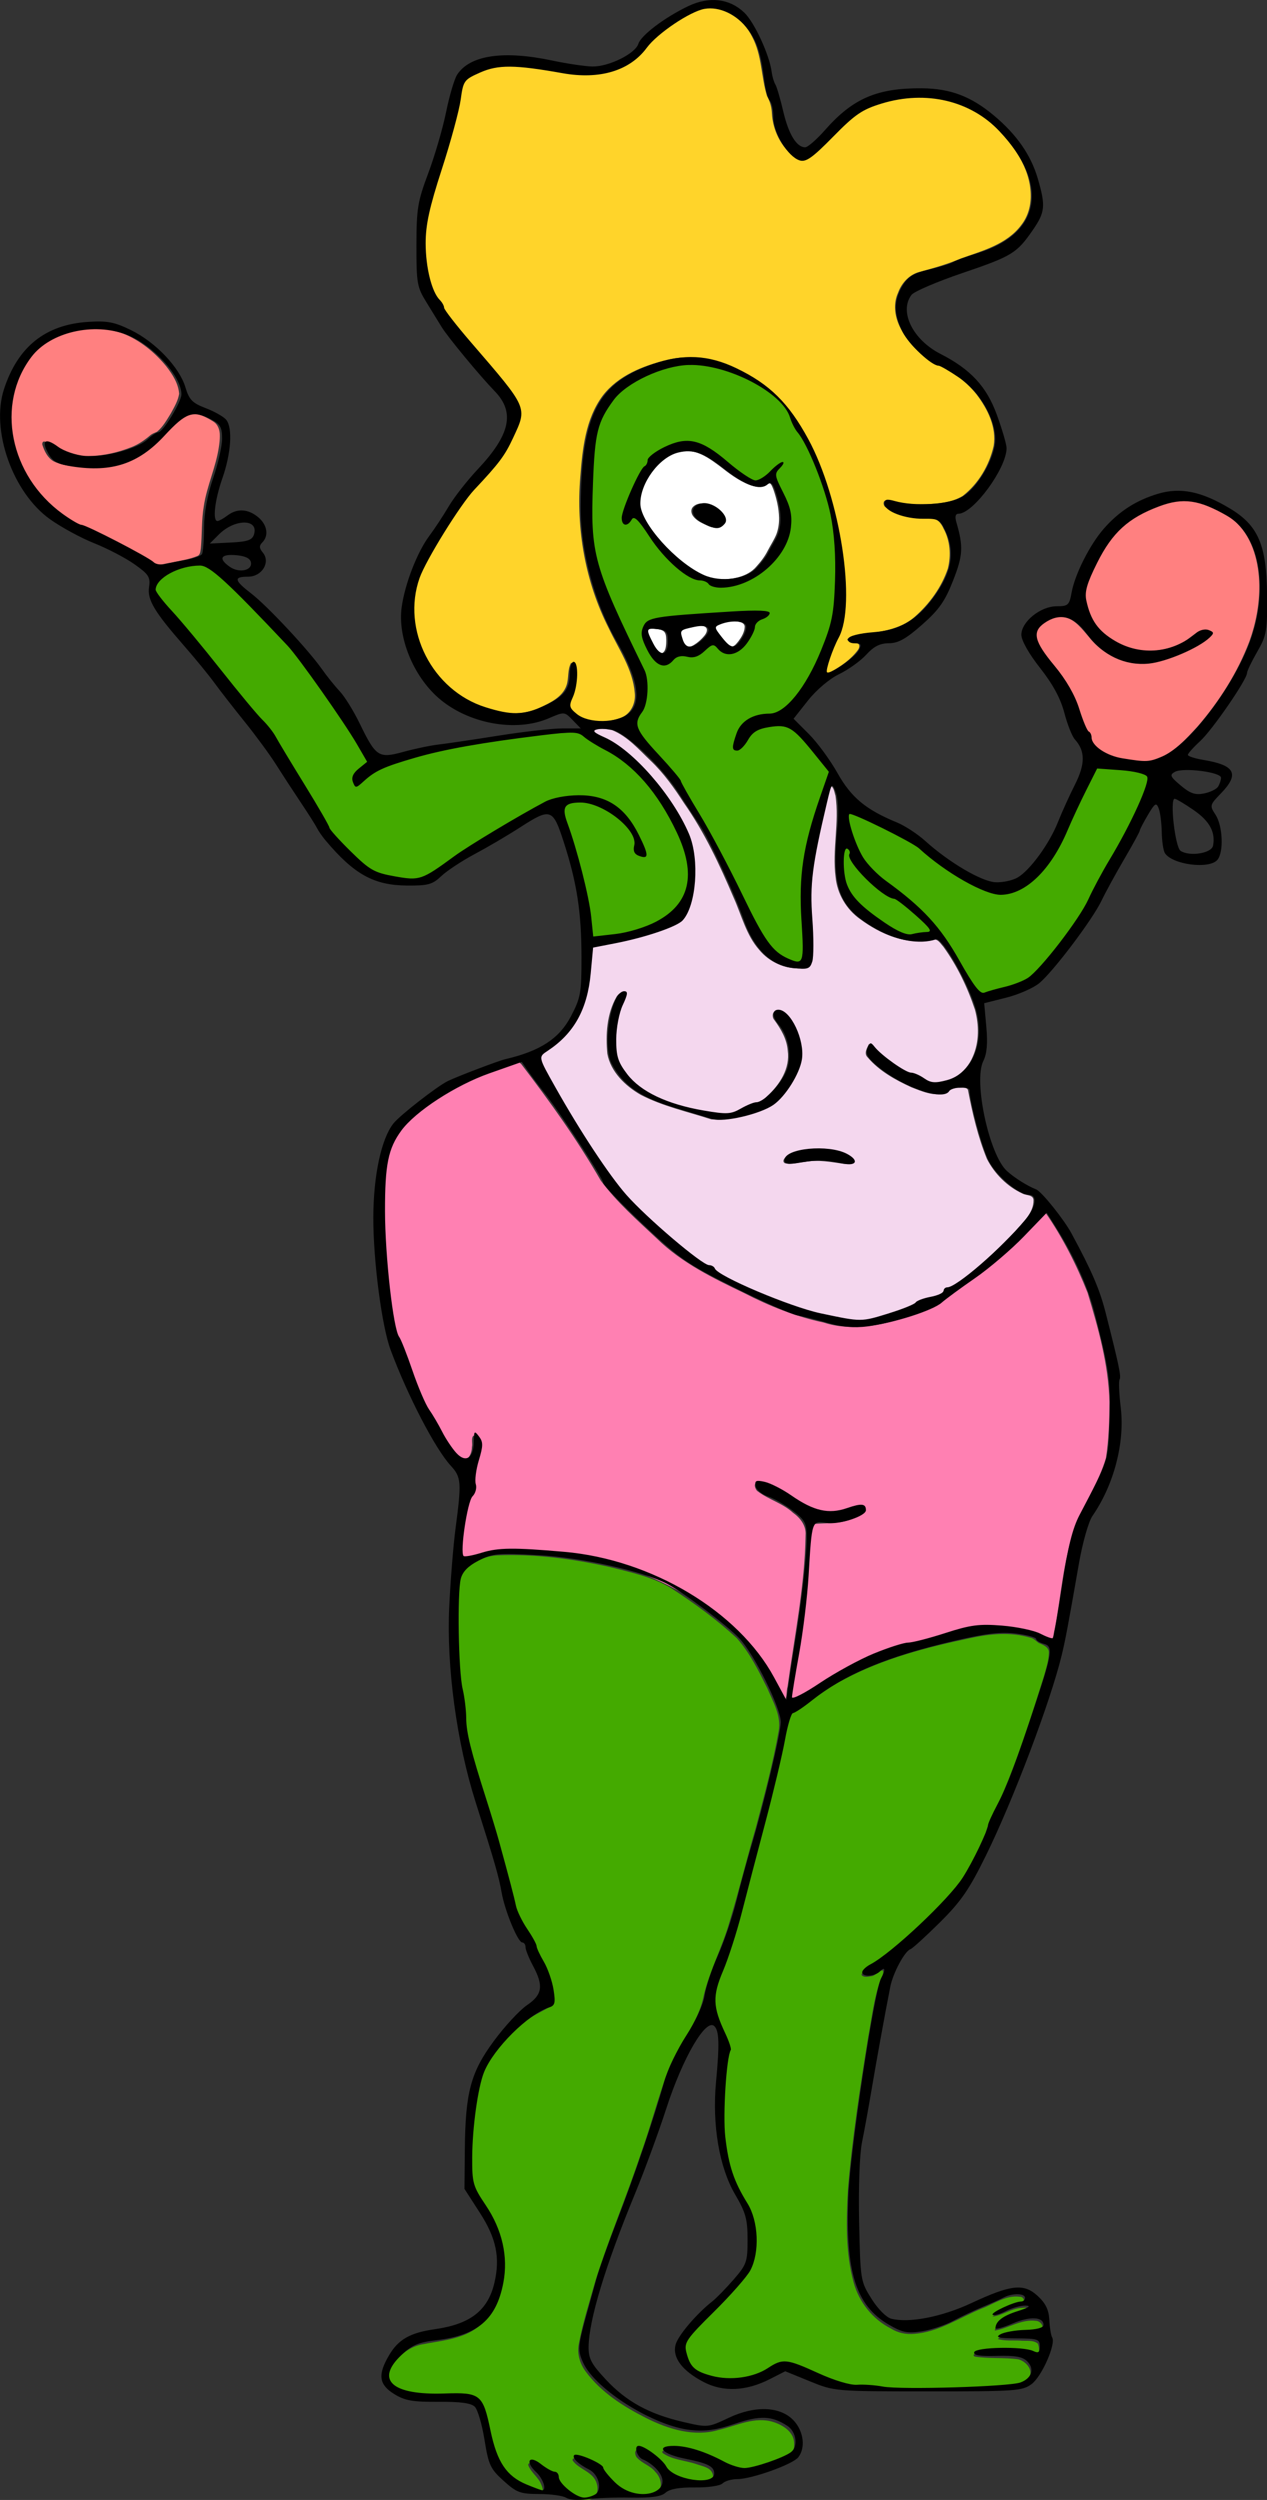 <?xml version="1.0" encoding="UTF-8"?>
<svg width="149.5mm" height="294.87mm" version="1.1" viewBox="0 0 149.5 294.87" xmlns="http://www.w3.org/2000/svg">
<rect x="0" y="0" width="149.5" height="294.87" fill="#333333" stroke="none"/>
<g transform="translate(-.252 -1.077)">
<g transform="rotate(90 75.004 148.51)">
<path transform="scale(.265)" d="m814.54 488.89c-5.217-0.191-8.401 4.814-9.811 9.203-2.676 8.231 1.634 16.4 3.457 24.301 3.29 10.93-0.28 22.484-5.223 32.339-5.136 10.15-11.495 20.202-20.789 27.025-3.408 2.478-7.659 3.806-11.884 3.075-9.658-1.804-19.082-4.826-28.539-7.499-19.001-5.989-37.356-13.852-56.267-20.121-11.943-4.311-24.258-7.494-36.196-11.798-12.03-4.26-21.666-13.851-34.419-16.279-11.359-2.721-21.736-8.385-32.984-11.528-13.818-4.204-27.861-7.623-41.727-11.663-14.303-3.744-28.602-7.67-43.182-10.187-6.677-1.156-12.822 2.525-18.74 5.019-7.805 3.881-15.796 7.808-22.377 13.612-8.319 8.961-15.549 18.909-22.218 29.143-5.107 8.346-7.14 18.108-9.506 27.483-3.626 16.3-5.835 33.05-5.183 49.77 0.196 5.752 3.035 11.189 6.757 15.45 3.755 3.411 9.319 2.762 14.008 3.099 12.083-0.058 24.223 0.233 36.254-1.056 7.044-1.403 14.211-1.861 21.334-2.701 14.247-2.17 27.713-7.608 41.514-11.538 12.708-3.866 25.625-7.005 38.408-10.592 6.926-2.172 12.37-7.396 19.24-9.67 7.218-3.39 14.893-7.764 23.135-6.615 2.466 4.013 4.239 8.521 7.367 12.142 6.942 8.303 15.205 16.264 25.658 19.81 12.27 3.277 25.066 4.161 37.723 4.404 5.704 0.247 11.541-0.883 16.282-4.209 8.472-5.824 18.276-10.38 28.749-10.336 9.765 0.035 20.593 2.634 26.959 10.591 5.699 7.233 6.14 16.81 7.907 25.48 1.384 6.282 6.191 11.297 11.52 14.577 2.701 1.567 6.513 1.059 8.153-1.782 4.233-6.682 3.167-14.957 3.619-22.476 0.305-4.136-0.287-8.468 0.807-12.482 1.669-4.609 7.103-5.343 11.195-6.505 8.586-2.167 18.439-3.518 24.51-10.692 3.296-3.919 5.255-8.869 6.511-13.77-0.287-1.847-2.872-0.973-3.969-0.436-3.365 1.248-5.388 4.648-8.729 5.831-1.668-0.026-0.317-2.146 0.096-2.867 1.853-2.837 3.723-5.693 5.008-8.829 1.772-0.992 4.052-1.265 5.439-2.981 3.409-3.29 6.956-8.319 4.636-13.205-0.892-2.907-4.368-3.477-6.917-2.628-5.289 1.395-6.178 7.801-10.246 10.698-1.664 0.443-0.77-1.972-0.573-2.769 1.245-3.371 2.32-7.222 5.142-9.621 3.871-2.201 7.035-5.622 9.526-9.281 2.596-4.637 3.273-10.829 0.494-15.521-2.244-3.329-7.04-2.155-9.468 0.321-2.862 2.151-3.769 5.864-6.377 8.195-0.863 0.937-3.693 1.489-3.511-0.444 1.454-4.105 4.408-7.655 7.663-10.489 5.918-3.865 7.484-11.434 7.202-18.048 0.177-2.155-0.989-5.258-3.646-4.786-3.455 0.583-3.915 4.767-4.906 7.462-1.661 4.892-1.828 10.527-4.839 14.816-1.094 1.112-1.505-1.249-1.483-1.933-0.945-10.195 4.75-19.233 8.442-28.311 2.592-5.749-0.192-11.919-1.989-17.445-1.505-3.501-2.437-7.795-5.682-10.146-1.014-0.557-2.206-0.618-3.337-0.607z" fill="#4a0"/>
<path transform="scale(.265)" d="m462.48 375.48c-2.663-0.235-3.692 2.551-4.546 4.542-0.876 1.284-2.176 2.276-2.398 3.953-2.568 8.658-1.634 17.828 0.251 26.517 4.081 19.405 9.126 38.923 18.551 56.502 4.096 7.891 9.818 14.754 14.702 22.12 1.362 3.176 5.402 2.983 8.198 3.952 27.795 5.726 55.131 13.423 82.579 20.598 10.528 2.712 20.759 6.385 30.931 10.19 6.699 2.305 14.045 0.725 20.232-2.328 3.551-1.281 7.277-4.253 11.198-2.648 10.929 2.038 22.138 2.188 33.225 1.973 11.63-0.457 23.217-3.672 33.07-9.958 7.277-4.303 16.213-4.859 24.364-3.367 7.668 2.05 13.114 8.375 18.814 13.482 5.969 5.506 11.371 11.725 17.961 16.51 3.514 1.774 7.625 0.011 10.795-1.747 4.261-2.987 5.096-8.602 5.949-13.365 1.189-8.256-1.055-16.763-5.65-23.653-2.7-3.958-0.893-8.804 0.772-12.769 2.764-7.053 6.484-13.885 7.786-21.41 0.293-5.624 0.796-11.228 1.367-16.826 0.317-18.02 0.376-36.099-1.232-54.064-0.238-3.765-1.153-8.553-5.298-9.833-3.358-1.007-6.5 2.207-7.311 5.212-0.888 6.408-0.165 12.976-1.195 19.342-0.281 0.752-1.083 0.851-1.176-0.128-1.746-6.532-1.315-13.478-0.791-20.162 0.043-2.484 1.157-4.781 1.504-7.172-1.145-1.52-3.719-1.212-5.293-0.568-1.793 2.097-1.095 5.265-1.358 7.816-0.177 3.295 0.252 6.905-0.72 10.006-1.671-1.8-1.584-4.696-2.135-6.992-0.802-4.067-6.1e-4 -8.568-1.918-12.348-1.58-1.614-4.044 0.542-4.048 2.389-0.821 6.432 3.262 12.188 4.353 18.28-3.75-0.518-5.212-4.722-6.54-7.749-1.086-2.248-1.244-5.202-3.072-6.991-1.011 0.534-0.449 2.284-0.489 3.248 0.381 4.441 3.416 8.301 3.877 12.59-2.977-3.876-4.247-8.788-5.698-13.357-0.938-1.454-3.275-0.526-3.136 1.175-0.835 6.16 3.174 11.461 5.246 16.951 4.011 9.856 10.456 19.11 11.262 29.964 0.351 3.693-0.412 7.394-2.421 10.531-4.103 8.068-11.689 14.102-20.391 16.489-13.441 3.718-27.635 3.312-41.446 2.554-22.86-1.903-45.554-5.426-68.191-9.072-8.191-1.583-16.61-2.461-24.516-5.211-1.526-0.359-3.265-1.943-4.825-1.248 0.066 1.962 2.422 3.157 2.615 5.202 0.213 1.299 0.719 3.541-0.669 4.308-2.427-0.843-3.409-3.75-4.863-5.666-8.162-12.014-18.574-22.301-29.042-32.289-8.261-7.92-18.806-12.812-29.191-17.289-6.766-1.918-12.801-5.779-19.319-8.392-16.417-6.904-33.443-12.245-50.41-17.61-3.379-0.923-6.784-2.092-10.315-2.185z" fill="#4a0"/>
<path transform="scale(.265)" d="m350.69 348.5c-16.625 0.395-32.817 4.945-48.629 9.733-12.476 4.928-24.551 11.086-35.603 18.708 10.931 11.102 22.461 22.082 31.243 35.163 5.814 7.948 12.398 15.756 14.839 25.534 4.014 12.183 6.871 25.551 2.784 38.116-2.631 12.42-7.37 24.232-13.166 35.494-6.57 13.684-13.343 27.611-24.061 38.608-8.235 8.761-16.256 17.942-25.944 25.142-18.158 10.427-35.223 22.682-51.833 35.384-1.908 1.621 0.691 4.213 0.792 6.121 4.112 12.359 9.143 24.528 16.843 35.126 5.745 8.552 13.398 16.812 23.889 19.044 12.691 2.711 25.818 1.468 38.681 1.134 13.476-0.923 27.171-1.546 40.263-5.099 13.49-5.926 28.144-9.445 40.482-17.782 5.121-3.534 12.008-5.71 15.085-11.504 1.205-3.372-2.867-5.067-5.55-5.039-1.536-0.455-4.081 0.503-5.154-0.763 3.412-4.046 9.033-1.413 13.291-0.553 4.955 1.524 10.536-0.239 15.047 2.768 8.031 2.635 16.597 4.145 25.061 3.844 2.566-0.381 0.689-3.868 0.577-5.38-2.361-6.956-2.786-14.273-2.392-21.556 0.526-18.824 2.755-37.916 10.312-55.335 8.1-19.986 20.953-38.358 38.43-51.213 5.63-4.197 12.289-6.933 17.999-10.878-1.635-1.414-4.638-0.853-6.676-1.517-22.389-3.061-44.706-7.651-67.366-7.997-4.209-0.336-7.642 2.369-9.96 5.619-4.221 4.559-5.811 10.798-9.488 15.652-0.729 1.227-4.248 2.263-3.608-0.086 2.119-11.592 13.557-19.766 13.321-32.076 0.372-4.954-3.42-9.478-2.215-14.365 2.072-1.741 3.564 1.844 4.212 3.339 2.803 5.541 2.258 11.822 2.758 17.795 1.584 2.812 5.715 2.108 8.425 2.776 18.157 1.243 36.299 2.914 54.231 6.137 5.248 0.668 10.695 2.09 15.881 2.145-1.557-5.802-5.589-10.705-8.568-15.868-7.918-12.846-14.745-26.673-17.265-41.674-2.45-11.148-7.886-21.971-6.481-33.647 0.444-8.207 2.232-16.292 5.403-23.871 0.813-2.55-3.194-2.199-4.586-2.752-14.775-2.908-30.05-3.797-44.374-8.664-10.954-4.072-20.791-10.898-32.023-14.23-8.226-1.24-16.596-1.504-24.905-1.534z" fill="#ff80b2"/>
<path transform="scale(.265)" d="m199.76 610.94c-0.072 0.042-0.14 0.091-0.205 0.143-0.05 0.052-0.019 0.125 2.1e-4 0.183 0.025 0.058 0.031 0.142 0.103 0.162 0.061 0.02 0.121-0.03 0.131-0.089 0.029-0.096 0.07-0.187 0.105-0.281 0.019-0.071-0.056-0.144-0.126-0.119l-6e-3 1e-3z" fill="#ff80b2"/>
<path transform="scale(.265)" d="m260.83 382.31c-2.432 0.09-2.032 3.284-2.88 4.868-3.127 6.824-8.812 12.478-15.474 15.888-9.839 4.014-20.261 6.435-30.672 8.422-1.445 0.648-0.798 2.876-0.99 4.151-0.177 2.389 1.165 4.383 2.433 6.237 1.489 4.978-0.848 10.158-2.624 14.778-3.262 7.155-7.244 14.35-13.306 19.498-1.748 1.786-4.098 0.312-5.899-0.54 5.382-4.82 10.118-10.624 13.01-17.282 0.846-3.517 3.078-6.449 4.29-9.795 1.097-8.173-4.361-16.167-11.819-19.232-6.505-2.857-14.061-2.744-20.828-0.916-9.954 3.308-19.572 7.939-28.077 14.106-1.364 1.273-3.833 2.565-2.977 4.814 2.443 11.467-2.494 23.086-9.24 32.19-4.322 6.149-11.281 10.212-18.753 10.941-12.035 1.586-24.179-1.736-36.197 0.05-1.473 0.507-3.816 0.646-4.462 2.262 1.064 1.568 3.54 1.3 5.137 2.009 11.604 2.674 23.226 5.5 35.054 6.985 12.618 0.54 25.28-0.583 37.886 0.145 1.977 0.135 3.623 1.908 3.239 3.947 0.382 7.073-2.761 14.085-8.205 18.586-6.569 5.824-15.435 7.865-23.278 11.415-14.587 6.218-29.068 12.966-42.088 22.11-6.709 4.341-13.259 8.987-18.79 14.799-5.027 5.274-10.888 10.307-13.67 17.215-0.546 2.834-1.06 6.018-0.068 8.792 1.135 1.103 1.818-1.314 2.352-1.923 3.971-8.229 9.783-15.424 16.593-21.476 9.331-8.325 19.758-16.035 31.794-19.865 6.031-1.751 12.432-0.966 18.636-0.968 5.196 0.334 10.676 1.555 14.839 4.807 3.644 3.821 4.789 9.282 6.539 14.127 2.695 8.408 4.209 17.132 6.122 25.721 2.449 1.1 5.428 0.694 8.054 1.198 11.056 0.894 22.887 3.321 31.014 11.457 3.579 3.066 6.066 7.103 9.104 10.628 3.83 0.522 7.189-2.229 10.48-3.771 16.128-9.18 32.145-18.711 46.967-29.914 11.11-9.032 20.587-19.892 29.65-30.924 2.345-3.282 5.422-6.319 6.696-10.205 0.63-2.233 3.05-3.419 3.976-5.551 5.801-9.894 9.859-20.706 13.807-31.44 3.132-9.488 5.71-19.275 6.536-29.257 0.271-7.049-2.732-13.673-4.948-20.214-1.454-4.37-4.394-8.07-5.215-12.66-0.659-2.322-1.098-5.271-3.629-6.293-1.098-1.406-1.098-3.423-2.31-4.824-6.587-10.044-15.266-18.504-23.804-26.873-4.03-3.412-8.261-8.34-14.002-8.224zm-16.809 80.686c1.271 0.599 0.596 2.628 0.67 3.776-0.791 5.691-1.949 11.453-0.886 17.208 0.143 2.99 1.381 6.102 0.61 9.046-0.98 1.62-2.903-0.282-3.423-1.372-2.793-5.622-2.828-12.261-2.083-18.387 0.689-3.641 1.44-8.057 4.802-10.207 0.099-0.037 0.205-0.063 0.311-0.063zm-48.069 23.311c6.908 0.383 13.154 4.314 18.417 8.561 4.166 3.219 6.605 8.039 8.028 13.007 1.781 5.772 2.938 11.913 2.495 17.929-3.417 10.515-5.792 21.5-10.904 31.37-3.945 6.893-10.199 13.395-18.295 14.898-8.527 0.81-17.692 0.246-25.295-4.072-0.995-0.546-2.637-2.197-1.579-3.249 3.816 0.245 7.102 2.814 10.896 3.395 5.79 1.127 11.846 1.411 17.676 0.451 6.047-1.717 10.726-6.458 14.413-11.346 6.747-10.298 9.399-22.666 10.753-34.734 0.392-3.665-0.486-7.308-2.444-10.429-2.038-3.643-2.266-8.21-5.523-11.157-5.092-5.636-12.383-10.316-20.29-9.181-5.127 0.37-9.626 3.034-13.675 5.991-1.296 1.188-4.483 0.882-3.842-1.421 1.364-4.674 6.529-6.65 10.636-8.305 2.744-0.951 5.62-1.668 8.534-1.708z" fill="#f4d7ee"/>
<path transform="scale(.265)" d="m-186.87 383.55c-11.854 0.304-22.08 7.793-30.1 15.907-8.522 8.778-13.534 20.942-13.246 33.214-0.49 8.763 1.542 17.581 5.256 25.492 4.713 8.291 12.392 14.29 18.572 21.415 2.308 2.246 5.232 5.815 3.018 9.078-4.506 6.108-11.994 9.723-19.512 10.142-2.718 0.105-5.333 0.832-7.688 2.179-8.617 2.631-18.101 2.231-26.234 6.527-8.203 4.012-14.695 13.077-13.163 22.486 1.785 6.872 6.147 12.749 10.303 18.381 4.594 6.283 11.989 10.146 15.388 17.37 2.615 5.069 3.841 10.743 3.482 16.434 0.533 12.318-4.182 24.214-3.323 36.56-0.026 5.955 2.155 11.749 5.419 16.654 3.104 3.344 8.188 2.696 12.239 3.874 17.074 3.598 33.305 10.388 50.381 13.97 9.727 1.559 19.927 1.236 29.366-1.713 4.367-1.258 7.677-4.504 11.727-6.4 13.537-9.518 24.982-21.72 38.668-31.032 3.048-2.141 7.039-3.319 10.601-1.704 8.968 3.041 17.172 8.11 24.019 14.65 6.143 5.811 12.695 11.187 19.933 15.588 8.578 5.299 17.017 11.106 26.521 14.637 14.976 4.77 32.197 0.708 43.798-9.805 8.821-7.798 14.41-19.084 15.583-30.765 0.33-4.967-0.25-10.02-2.476-14.527-2.147-4.652-4.738-10.194-9.969-11.934-3.23-1.087-7.001-0.332-9.971-2.037 0.14-1.194 2.211-1.187 3.148-1.398 5.137-0.445 10.122 1.186 14.938 2.757 3.145 0.525 5.097-2.846 6.362-5.205 2.434-5.772 2.176-12.577-0.037-18.374-1.658-4.383-6.518-6.609-11.003-6.117-10.558 0.834-19.522 7.156-28.828 11.581-20.681 10.494-44.298 14.622-67.361 12.674-12.426-0.96-25.755-2.303-36.094-9.954-9.043-6.913-13.438-18.124-16.012-28.871-2.366-9.629-0.714-19.835 3.407-28.753 5.475-12.349 14.743-23.022 26.502-29.747 16.993-10.268 36.498-15.592 55.987-18.594 9.55-1.133 19.272-1.772 28.852-0.72 8.263 1.176 15.216 6.615 23.469 7.871 1.667 0.318 1.327-1.707 0.746-2.577-2.429-4.6-5.549-9.077-9.742-12.222-0.961-0.786-2.926-1.187-3.063 0.547-0.478 1.305-0.157 3.609-1.702 4.149-1.954-1.445-1.807-4.45-2.38-6.613-0.901-8.143-2.028-16.875-7.586-23.328-5.791-6.636-13.248-12.065-21.638-14.873-5.916-1.448-12.382-1.003-17.784 1.964-2.385 1.042-4.767 2.98-4.491 5.871-0.394 6.82-0.426 14.398-4.998 19.952-0.802 1.202-3.308 1.232-2.965-0.667 0.704-4.472 1.83-8.916 1.707-13.493-0.095-6.821-0.088-14.209-3.727-20.228-5.441-7.002-13.6-11.81-22.206-13.759-8.334-1.413-16.54 2.678-22.992 7.603-6.344 5.063-11.023 11.995-14.128 19.43-3.953 6.259-9.49 11.795-16.288 14.889-4.628 2.137-10.053 2.805-14.803 0.639-4.516-1.618-8.373-5.24-9.416-10.03-1.66-6.056-3.369-12.11-5.842-17.893-3.443-9.662-6.325-20.648-15.028-27.04-3.867-2.991-8.753-4.269-13.597-4.11z" fill="#ffd42a"/>
<path transform="scale(.265)" d="m-42.814 495.61c-4.305 0.09-8.546 1.105-12.602 2.499-1.033 0.443-2.281 0.759-2.935 1.748-0.448 0.898 0.421 1.699 0.843 2.414 1.21 1.978 0.71 4.463-0.033 6.52-1.871 4.971-5.192 9.208-8.418 13.364-2.592 3.501-5.249 7.154-6.338 11.442-0.829 3.321-0.411 6.896 0.897 10.037 2.053 4.577 5.811 8.203 10.005 10.851 3.499 2.131 7.451 3.789 11.597 3.897 2.851 0.13 5.513-1.12 7.959-2.441 6.867-3.881 12.652-9.414 17.719-15.404 3.026-3.735 5.863-7.75 7.486-12.313 1.465-4.579 1.492-9.58 0.317-14.226-0.819-3.162-2.344-6.251-4.905-8.359-2.157-1.954-4.489-3.738-7.105-5.037-2.403-1.246-4.669-2.772-7.18-3.799-2.329-0.871-4.827-1.231-7.307-1.195zm1.127 24.632c1.048 0.054 1.761 0.965 2.401 1.691 0.551 0.616 0.798 1.404 0.71 2.236 0.133 1.765-0.82 3.341-1.511 4.892-0.851 1.8-1.837 3.557-3.453 4.772-1.1 0.88-2.894 1.219-4.031 0.209-1.369-1.202-1.807-3.119-1.685-4.868 0.045-1.708 0.876-3.316 1.755-4.742 1.171-1.754 2.737-3.399 4.78-4.097 0.34-0.077 0.685-0.082 1.034-0.093z" fill="#fff"/>
<path transform="scale(.265)" d="m5.701 510.92c-1.002-0.065-1.739 0.777-2.023 1.659-0.826 2.455-0.576 5.139-0.025 7.626 0.392 1.437 0.782 2.941 1.667 4.163 0.578 0.672 1.536 0.219 2.132-0.176 1.968-1.315 3.832-2.802 5.541-4.439 0.9-0.876 1.807-2.1 1.439-3.431-0.364-1.145-1.439-1.865-2.316-2.605-1.856-1.373-3.969-2.685-6.335-2.798z" fill="#fff"/>
<path transform="scale(.265)" d="m7.081 527.74c-0.826-0.055-1.458 0.619-1.661 1.368-0.613 1.952-0.047 4.015 0.314 5.961 0.381 1.477 0.548 3.065 1.325 4.404 0.457 0.793 1.453 0.799 2.237 0.609 1.581-0.4 3.281-0.812 4.516-1.942 1.144-1.066 0.896-2.872 0.221-4.126-1.172-2.081-2.81-3.899-4.678-5.379-0.663-0.478-1.432-0.912-2.274-0.893z" fill="#fff"/>
<path transform="scale(.265)" d="m11.532 545.84c-1.392 0.044-3.111 0.052-4.011 1.308-0.877 1.385-0.915 3.102-1.075 4.685 0.002 0.911-0.236 1.969 0.313 2.771 0.582 0.594 1.518 0.216 2.196 0.025 2.081-0.907 4.137-1.903 6.077-3.085 1.089-0.785 2.351-1.781 2.466-3.224-0.004-1.268-1.327-1.98-2.419-2.197-1.16-0.266-2.361-0.295-3.546-0.284z" fill="#fff"/>
<path transform="scale(.265)" d="m-12.782 281.78c-9.922 0.154-20.531 2.704-27.697 9.988-3.86 4.077-6.062 9.382-8.272 14.46-2.457 6.414-2.194 13.634 0.273 20.002 3.073 9.122 8.517 17.656 16.524 23.192 5.702 3.982 12.054 6.995 18.541 9.454 3.79 1.44 7.971 0.955 11.686-0.469 5.741-1.741 10.474-5.911 13.438-11.066 5.941-9.16 6.222-21.571 1.054-31.13-1.494-3.222-4.565-5.57-5.522-9.041-0.155-1.333 0.032-3.197 1.293-3.937 2.195 1.147 3.406 3.564 4.76 5.541 3.938 6.837 7.148 14.272 8.415 22.107 1.437 10.144-3.46 20.506-11.464 26.703-3.518 3.07-7.783 6.089-8.932 10.895-0.445 3.249 0.252 6.621 2.238 9.271 1.322 2.122 3.471 4.332 6.219 3.83 4.597-0.423 8.105-3.883 11.687-6.444 6.699-5.533 14.122-10.365 22.474-12.954 3.354-1.212 6.948-2.19 9.691-4.577 1.235-0.497 2.72-0.334 3.82-1.268 4.873-3.522 6.651-9.776 7.46-15.456 0.589-4.572 1.499-9.489-0.552-13.844-2.761-7.288-8.748-12.649-14.342-17.798-11.212-9.664-23.922-17.769-37.791-23.032-7.991-2.897-16.488-4.523-25.001-4.425z" fill="#ff8080"/>
<path transform="scale(.265)" d="m-79.344 744.62c-2.413-0.056-5.028 0.739-6.356 2.902-1.754 2.805-3.427 5.913-3.556 9.291 0.075 4.165 3.154 7.41 5.901 10.198 4.745 4.871 10.055 9.383 13.332 15.455 4.253 7.262 5.393 15.936 4.598 24.218-0.471 4.05-0.718 8.297-2.597 11.995-1.476 2.557-4.335 3.969-7.03 4.865-0.696 0.34-1.969 0.086-1.73-0.931 0.695-2.838 2.989-4.939 4.056-7.631 1.655-3.938 2.748-8.207 2.377-12.507-0.124-6.387-1.644-12.708-3.994-18.627-1.177-3.007-3.04-5.671-5.105-8.121-0.807-0.915-1.207-2.058-1.689-3.14-2.204-2.679-5.339-4.38-8.244-6.189-2.741-1.487-5.526-3.167-8.648-3.664-4.592 0.33-8.647 2.949-12.194 5.7-6.351 5.184-11.736 11.8-14.73 19.485-3.112 8.787-2.809 18.624 0.153 27.409 2.186 6.506 6.377 12.396 12.178 16.144 5.263 3.498 11.267 5.857 17.518 6.811 6.527 1.054 13.275 0.6 19.675-1.002 13.667-3.432 25.603-12.555 33.094-24.42 1.635-2.368 2.68-5.047 3.649-7.734 3.641-8.314 7.971-16.323 12.336-24.282 1.149-2.194 2.594-4.207 3.875-6.31 1.203-2.597-0.077-5.45-0.402-8.097-0.861-3.905-1.382-7.941-2.897-11.664-0.476-1.521-2.238-1.485-3.519-1.705-6.225-0.597-12.533-0.242-18.713-1.315-9.022-1.352-17.384-5.411-26.424-6.72-1.625-0.25-3.268-0.431-4.914-0.416z" fill="#ff8080"/>
<path d="m-29.41 142.17c0.023 2.079 0.862 4.062 1.813 5.877 0.84 1.597 2.099 2.972 3.702 3.821 2.641 1.493 5.784 1.346 8.715 1.504 3.228 0.06 6.538 0.241 9.656-0.767 4.336-1.338 8.319-3.565 12.455-5.388 1.684-0.53 3.643-0.326 5.123 0.677 0.925 0.625 1.986-0.107 2.723-0.684 1.853-1.399 3.359-3.253 5.385-4.418 3.145-1.764 6.229-3.643 9.455-5.262 3.059-1.635 6.302-2.96 9.184-4.907 1.139-0.812 2.007-2.079 2.233-3.465 0.039-0.659-0.83-0.589-1.265-0.639-3.28-0.037-6.576 0.452-9.846-0.011-3.908-0.414-7.578-1.9-11.297-3.073-1.523 1.043-2.926 2.273-4.298 3.51-0.691 0.639-1.21 1.503-1.153 2.473 0.016 1.317 0.288 2.888 1.544 3.596 0.451 0.376 1.213 0.716 1.23 1.382-0.116 0.48-0.766 0.186-1.083 0.126-1.277-0.283-2.497-1.153-2.798-2.485-0.307-1.141-0.161-2.482-1.058-3.395-2.047-2.314-4.947-3.639-7.774-4.739-1.894-0.766-3.921-1.126-5.959-1.165-3.853-0.161-7.795-0.104-11.494 1.113-2.685 0.866-5.355 1.896-7.697 3.496-1.159 0.657-2.544 1.006-3.416 2.09-2.064 2.321-3.341 5.283-3.95 8.309-0.142 0.799-0.134 1.615-0.129 2.424zm9.103 0.375c-0.118-1.655 0.814-3.107 1.812-4.342 1.011-1.319 2.204-2.552 2.855-4.102-0.413-1.269-1.624-2.028-2.215-3.171 0.57 0.218 1.014 1.055 1.748 0.777 1.778-0.581 3.391-1.895 5.352-1.692 2.754 0.053 5.044 2.074 6.41 4.321 0.813 1.424 1.373 3.153 0.999 4.787-0.316 0.549-0.729 1.076-0.747 1.74-0.231 1.23-1.202 2.175-1.99 3.095-1.397 1.583-3.289 2.575-4.878 3.935-0.261 0.209-0.584 0.602-0.217 0.888 0.142 0.248 0.747 0.546 0.441 0.863-0.712 0.462-1.549-0.113-2.264-0.295-1.653-0.657-3.341-1.346-4.743-2.453-1.089-0.35-1.605-1.512-2.068-2.469-0.24-0.603-0.493-1.227-0.495-1.882zm19.962-8.362c0.06-0.512-0.086-1.153 0.247-1.584 0.417 0.08 0.526 0.681 0.755 0.981 0.172 0.739 1.048 0.622 1.578 0.963 1.154 0.516 2.468 1.48 2.392 2.894-0.013 0.75-0.929 1.093-1.007 1.794 0.331 0.82 1.251 1.304 1.355 2.24 0.063 0.842-0.314 1.917 0.492 2.52 0.508 0.396 0.7 1.144 0.236 1.657-0.815 0.929-2 1.527-3.201 1.77-0.779 0.146-1.6-0.307-1.794-1.097-0.593-2.033-0.531-4.199-0.743-6.297-0.123-1.945-0.27-3.891-0.31-5.84z" fill="#4a0"/>
<path d="m18.152 93.852c2.927 1.536 5.959 2.863 8.934 4.3 2.21 1.151 4.272 2.797 5.467 5.02 0.741 1.375 0.474 3.022-0.193 4.369-1.195 2.68-2.962 5.047-4.805 7.311-1.538 2.301-2.686 4.841-3.801 7.367-0.044 0.255-0.431 0.756-0.071 0.921 1.278 0.049 2.485-0.542 3.664-0.968 2.369-0.858 3.862-3.027 5.351-4.927 2.148-2.821 4.827-5.25 7.944-6.957 1.31-0.799 2.73-1.48 3.857-2.537 0.482-0.469-0.038-1.139-0.085-1.678-0.547-1.722-0.787-3.73-2.217-4.995-2.152-2.044-4.512-3.886-7.037-5.447-2.619-1.48-5.317-2.818-7.902-4.36-2.364-1.262-4.732-2.603-7.316-3.362-0.419-0.142-1.02-0.098-1.122 0.43-0.521 1.774-0.548 3.683-0.669 5.511z" fill="#4a0"/>
<path d="m27.605 123.35c0.193 0.443 0.847 0.313 1.236 0.381 1.694 0.095 3.539-0.171 4.798-1.414 1.625-1.56 3.001-3.41 3.984-5.439 0.398-0.958-2.65e-4 -2.017-0.084-3.002 0.037-0.338-0.339-0.492-0.545-0.224-1.315 1.191-2.562 2.519-3.447 4.067-0.823 1.929-2.408 3.406-4.006 4.708-0.458 0.391-1.018 0.578-1.614 0.561-0.188 0.021-0.354 0.156-0.322 0.36z" fill="#4a0"/>
<path d="m-5.771 200.04c0.122 1.672 0.707 3.446 2.014 4.563 0.412 0.443 1.106 0.446 1.532 0.022 2.015-1.557 3.841-3.346 5.847-4.916 3.28-2.709 6.681-5.286 9.821-8.157 3.03-2.008 6.2-3.801 9.301-5.697 1.339-0.852 2.893-1.415 3.964-2.637 1.169-1.218 2.488-2.334 3.427-3.746 0.747-1.474 0.987-3.159 1.096-4.79 0.002-1.841-1.448-3.207-2.328-4.69-2.462-3.622-4.736-7.376-6.768-11.255-0.761-1.78-0.78-3.813-0.506-5.705 0.506-2.395 2.483-4.166 4.639-5.138 0.726-0.295 1.474-0.841 2.279-0.76 0.037 0.414-0.129 0.973-0.515 1.192-0.752 0.145-1.612-0.1-2.273 0.422-1.733 1.254-3.065 3.149-3.515 5.252-0.092 0.841-0.192 1.843 0.363 2.549 0.73 0.381 1.591-0.051 2.318-0.247 4.231-1.438 8.598-2.546 13.057-2.958 0.292-0.279-0.051-0.805 0.002-1.155-0.313-3.052-0.988-6.355-3.278-8.574-1.171-1.158-2.842-1.684-4.468-1.548-2.414 0.116-4.613 1.306-6.694 2.432-2.983 1.672-5.693 3.969-7.383 6.981-0.666 1.192-1.382 2.358-2.173 3.471-0.074 3.737 0.641 7.427 1.157 11.113 0.662 4.028 1.446 8.077 2.942 11.889 0.466 1.246 1.424 2.192 2.15 3.272-0.317 0.394-1.04 0.564-1.415 0.126-0.543-0.397-0.885-1.008-1.371-1.443-0.909 0.298-1.693 0.947-2.528 1.416-3.758 2.437-7.513 4.909-10.97 7.764-2.814 2.475-5.452 5.147-8.039 7.856-0.74 0.892-1.818 1.812-1.682 3.096z" fill="#4a0"/>
<path d="m222.19 156.45c-0.244 0.36-0.447 1.784-0.45 3.164-7e-3 2.258-0.162 2.681-1.561 4.229-1.407 1.558-1.863 1.77-4.837 2.249-1.805 0.291-3.558 0.805-3.895 1.142-0.434 0.434-0.605 1.688-0.585 4.301 0.022 3.049-0.136 3.953-0.917 5.216-1.118 1.808-2.272 1.96-4.574 0.602-1.873-1.105-2.655-2.482-3.073-5.41-0.597-4.179-2.202-6.246-5.449-7.014-2.976-0.704-5.272-0.23-8.278 1.708l-2.821 1.819-4.601-0.041c-6.787-0.061-9.148-0.693-12.87-3.446-1.716-1.269-3.603-3.016-4.192-3.882-1.248-1.832-2.28-1.988-4.669-0.707-0.896 0.48-1.878 0.873-2.181 0.873-0.304 2e-5 -0.552 0.172-0.552 0.383 0 0.516-3.729 2.057-5.894 2.436-1.876 0.328-3.551 0.81-10.696 3.08-6.985 2.219-15.923 3.43-22.92 3.106-3.122-0.145-7.345-0.484-9.386-0.755-5.389-0.714-5.988-0.669-7.322 0.559-2.007 1.847-8.24 5.087-13.687 7.114-2.789 1.038-10.495 2.044-15.585 2.036-4.941-9e-3 -9.287-0.935-11.103-2.366-0.968-0.763-4.378-5.137-5.009-6.425-0.54-1.103-2.391-5.961-2.578-6.767-0.957-4.126-2.427-6.382-5.058-7.76-2.198-1.151-2.763-1.252-7.017-1.245-5.292 8e-3 -8.7 0.534-13.517 2.086-4.009 1.292-4.091 1.54-1.719 5.213 0.915 1.418 2.319 3.808 3.119 5.311 0.8 1.503 1.967 3.271 2.592 3.929 0.992 1.043 1.135 1.559 1.117 4.034-0.028 3.928-1.322 6.264-5.339 9.638-0.451 0.379-1.099 0.827-1.441 0.997-0.342 0.17-1.712 1.039-3.045 1.931-1.333 0.892-3.356 2.212-4.495 2.932-1.139 0.72-3.389 2.372-4.998 3.67-1.61 1.298-3.678 2.908-4.596 3.578-0.918 0.669-2.862 2.259-4.319 3.533-4.082 3.568-5.469 4.396-6.988 4.173-1.162-0.171-1.492 0.042-2.682 1.73-0.746 1.059-1.86 3.194-2.475 4.745-0.615 1.551-1.894 3.905-2.843 5.23-3.145 4.391-10.496 6.988-15.325 5.413-5.008-1.633-7.614-4.888-7.937-9.918-0.147-2.285 0.012-3.112 0.976-5.082 1.406-2.874 4.374-5.699 6.729-6.405 1.482-0.444 1.862-0.813 2.467-2.397 0.393-1.03 1.008-2.115 1.365-2.412 0.945-0.784 3.942-0.592 6.903 0.443 2.586 0.904 5.074 1.187 5.048 0.574-0.008-0.18-0.302-0.709-0.655-1.175-0.86-1.137-0.786-2.437 0.208-3.627 0.892-1.069 2.177-1.275 2.975-0.477 0.383 0.383 0.672 0.367 1.192-0.064 1.136-0.943 2.843 0.097 2.843 1.732 0 1.741 0.421 1.664 1.98-0.361 1.465-1.902 6.634-6.735 8.934-8.353 0.84-0.591 2.019-1.54 2.619-2.108 0.6-0.568 2.305-1.623 3.789-2.345 3.943-1.917 4.147-2.232 3.34-5.16-0.364-1.321-0.753-3.187-0.864-4.147-0.111-0.96-0.584-4.15-1.05-7.087s-0.849-6.319-0.849-7.515v-2.175l-0.994 0.967c-0.993 0.965-0.993 0.97-0.193 2.833 1.675 3.901 0.621 9.549-2.428 13.013-2.614 2.969-7.137 4.802-10.667 4.322-2.741-0.373-6.511-1.831-8.419-3.258-0.84-0.628-2.412-1.663-3.493-2.299-1.081-0.636-3.045-2.174-4.366-3.417-4.081-3.841-6.723-4.42-9.204-2.017-1.849 1.79-6.429 5.577-7.604 6.286-0.48 0.29-1.757 1.076-2.838 1.746-1.841 1.143-2.267 1.219-6.767 1.215-4.325-4e-3 -5.171-0.142-8.513-1.395-2.041-0.765-5.282-1.711-7.203-2.102-1.921-0.391-3.905-0.976-4.41-1.301-2.307-1.484-2.901-5.456-1.679-11.214 0.373-1.756 0.69-3.894 0.705-4.75 0.034-1.927-1.507-5.053-2.674-5.423-1.006-0.319-3.098-3.083-4.432-5.855-1.196-2.485-0.924-4.896 0.747-6.641 1.155-1.206 5.005-2.982 7.024-3.24 0.527-0.068 1.18-0.26 1.452-0.429s1.701-0.587 3.174-0.931c2.697-0.629 4.239-1.57 4.239-2.587 0-0.303-0.92-1.36-2.044-2.35-3.73-3.283-4.963-6.157-4.916-11.456 0.029-3.323 0.955-5.768 3.202-8.456 2.256-2.699 4.674-4.38 7.466-5.192 3.205-0.932 3.943-0.86 6.037 0.584 2.757 1.902 3.092 2.45 5.092 8.333 1.018 2.995 2.173 5.69 2.566 5.989 1.961 1.492 5.296-0.145 6.966-3.419 1.811-3.552 3.846-5.437 7.181-6.651 1.737-0.632 3.508-1.149 3.935-1.147 2.385 7e-3 7.737 3.94 7.737 5.687 0 0.343 0.346 0.428 0.982 0.243 2.898-0.844 3.918-0.788 6.894 0.379 2.445 0.959 3.453 1.667 5.211 3.662 1.67 1.895 2.182 2.811 2.186 3.917 5e-3 1.05 0.372 1.778 1.349 2.67 0.739 0.675 1.77 2.112 2.292 3.194 0.551 1.142 1.853 2.683 3.106 3.675l2.157 1.708 1.807-1.807c0.994-0.994 3.068-2.516 4.61-3.382 2.876-1.616 4.308-3.341 5.82-7.014 0.384-0.933 1.365-2.434 2.181-3.337 2.527-2.797 4.786-6.64 4.869-8.283 0.043-0.84-0.21-2.019-0.561-2.619-0.861-1.472-3.979-3.741-6.539-4.757-1.152-0.457-3.14-1.36-4.419-2.006-2.427-1.226-3.959-1.223-5.328 0.01-0.367 0.331-1.777 0.89-3.134 1.244-1.688 0.44-3.356 1.341-5.285 2.857-1.698 1.335-3.257 2.215-3.922 2.215-1.538 0-3.364-2.259-3.364-4.161 0-1.36-0.127-1.498-1.637-1.772-2.145-0.39-5.623-2.145-7.502-3.786-2.054-1.794-3.362-3.826-4.133-6.422-0.784-2.64-0.278-5.106 1.737-8.469 1.999-3.334 4.304-4.329 10.156-4.381 4.317-0.038 4.803 0.045 6.741 1.159 1.149 0.66 2.273 1.201 2.497 1.201 0.777 0 6.715 4.083 8.043 5.531 0.734 0.8 1.466 1.454 1.627 1.454 0.161 0 0.43-0.835 0.599-1.855 0.619-3.736 1.653-4.268 3.959-2.033 1.35 1.308 1.427 1.328 2.495 0.628 1.311-0.859 4.404-0.993 5.323-0.23 1.143 0.948 0.582 5.329-0.794 6.204-0.285 0.181-1.403 0.346-2.483 0.367-1.081 0.021-2.337 0.184-2.793 0.362-0.725 0.285-0.627 0.443 0.789 1.279 0.889 0.525 1.719 0.954 1.843 0.954 0.124 0 1.636 0.825 3.358 1.834 1.723 1.009 3.918 2.208 4.878 2.666 2.258 1.075 8.431 5.737 9.769 7.379 0.571 0.7 1.333 2.444 1.693 3.875l0.656 2.602 2.799-0.252c1.959-0.176 3.165-0.069 4.019 0.357 2.364 1.179 11.078-0.694 12.975-2.79 0.811-0.896 1.75-2.388 2.169-3.447 0.257-0.648 3.526-3.272 5.212-4.182 4.437-2.397 6.578-3.316 9.386-4.03 6.169-1.569 7.484-1.842 7.832-1.627 0.191 0.118 1.677 0.055 3.302-0.141 4.138-0.498 9.114 0.803 12.788 3.343 0.656 0.453 3.124 1.156 5.547 1.58 7.467 1.305 9.112 1.615 10.914 2.054 5.499 1.34 17.017 5.7 23.563 8.919 4.04 1.987 5.436 2.948 7.915 5.449 1.655 1.67 3.073 3.227 3.151 3.459 0.228 0.685 2.794 2.064 4.445 2.389 3.188 0.628 8.65 1.621 12.224 2.223 2.041 0.344 4.791 0.845 6.112 1.114 1.402 0.285 5.309 0.426 9.387 0.339 6.891-0.148 7.014-0.168 9.073-1.46 1.194-0.749 2.199-1.747 2.349-2.331 0.538-2.101-0.211-5.96-1.832-9.434-2.207-4.729-2.366-6.213-0.844-7.855 0.865-0.933 1.639-1.306 2.832-1.363 0.903-0.044 1.828-0.195 2.056-0.336 0.755-0.466 4.601 1.227 5.489 2.417 0.82 1.098 0.873 1.847 0.87 12.219-3e-3 11.009-7e-3 11.059-1.188 13.954l-1.185 2.906 0.927 1.817c1.432 2.807 1.546 5.519 0.33 7.835-1.316 2.506-2.862 3.673-4.365 3.296-1.074-0.269-3.643-2.444-5.153-4.362-0.374-0.475-1.53-1.601-2.567-2.502-1.76-1.528-2.075-1.637-4.703-1.637-2.406 0-3.179 0.213-5.308 1.46-3.212 1.883-8.23 2.734-13.311 2.258-4.448-0.416-5.985-0.37-6.552 0.197-0.989 0.989 3.717 3.737 9.731 5.681 2.781 0.899 7.315 2.566 10.076 3.704 8.473 3.492 14.862 5.426 18.027 5.456 1.383 0.013 2.02-0.325 3.864-2.05 2.588-2.421 4.055-5.104 4.987-9.123 0.669-2.884 0.666-2.914-0.487-5.35-1.518-3.205-1.351-6.246 0.427-7.775 1.273-1.095 3.118-1.291 4.218-0.448 0.838 0.643 2.58 5.512 2.58 7.213 0 0.671 0.228 1.449 0.507 1.728 0.285 0.285 0.494 1.708 0.476 3.252-0.021 1.844 0.182 2.983 0.616 3.47 0.468 0.524 0.629 1.669 0.583 4.147-0.035 1.883 0.055 4.209 0.2 5.17 0.145 0.96 0.065 2.041-0.18 2.401zm-0.404-3.422c-0.556-0.877-2.363-0.428-2.938 0.73-0.629 1.267-1.392 2.053-1.697 1.747-0.323-0.323 1.017-3.421 1.48-3.421 0.208 0 0.992-0.627 1.74-1.393 2.679-2.74 1.07-7.469-1.643-4.829-0.432 0.42-0.908 1.108-1.06 1.528-0.249 0.694-1.612 1.12-1.612 0.504 0-0.693 1.568-2.787 2.435-3.251 1.588-0.85 2.297-5.657 0.834-5.657-0.838 0-1.21 0.732-1.759 3.466-0.546 2.714-1.514 3.528-1.504 1.264 7e-3 -1.57 0.675-3.685 1.865-5.908 0.411-0.768 0.748-1.842 0.748-2.386 0-1.077-1.208-4.616-1.875-5.493-0.67-0.881-2.412-0.637-3.106 0.437-1.191 1.842-1.244 3.207-0.236 6.191 0.728 2.156 0.912 3.463 0.731 5.211-0.441 4.277-4.721 11.154-7.872 12.649-1.487 0.705-2.016 0.672-5.76-0.364-1.201-0.332-3.067-0.848-4.147-1.145-1.081-0.297-4.224-1.413-6.985-2.48-5.326-2.058-12.087-4.352-16.304-5.534-1.404-0.393-3.859-1.567-5.457-2.609-1.694-1.104-3.66-2.003-4.715-2.156-0.996-0.144-3.128-0.854-4.739-1.577-1.611-0.723-4.529-1.712-6.485-2.197-1.955-0.486-4.832-1.268-6.393-1.737-4.727-1.423-13.388-3.487-14.635-3.487-1.663 0-7.991 3.124-9.855 4.864-1.539 1.437-5.449 6.618-6.464 8.563-1.485 2.848-3.103 10.12-3.375 15.174-0.258 4.79-0.203 5.402 0.634 7.043 0.626 1.227 1.303 1.897 2.135 2.112 1.691 0.437 10.884 0.285 13.006-0.215 0.96-0.227 2.515-0.417 3.454-0.422 1.704-0.01 3.858-0.546 9.643-2.395 1.681-0.537 3.842-1.194 4.802-1.458 4.414-1.216 6.635-1.799 7.672-2.014 0.618-0.128 1.854-0.729 2.748-1.335 0.894-0.606 1.801-1.103 2.017-1.103 0.216 0 1.042-0.383 1.836-0.851 0.794-0.468 2.276-0.984 3.292-1.146 1.574-0.251 1.886-0.174 2.106 0.524 0.773 2.454 4.829 6.538 7.615 7.668 1.783 0.723 6.538 1.388 10.041 1.404 3.063 0.015 3.429-0.089 5.678-1.6 2.888-1.94 6.05-2.66 9.123-2.077 4.342 0.824 6.234 3.043 6.802 7.978 0.233 2.022 0.57 2.811 1.728 4.038 2.963 3.141 4.76 1.134 4.548-5.08-0.144-4.234 0.093-4.526 4.402-5.424 3.676-0.767 5.348-1.887 6.327-4.241 0.376-0.905 0.684-1.74 0.684-1.855 0-0.562-1.374-0.104-2.133 0.711-1.25 1.342-2.071 0.857-0.954-0.563 0.497-0.632 0.904-1.364 0.904-1.627 0-0.262 0.28-0.477 0.623-0.477 0.776 0 2.435-2.056 2.426-3.006-3e-3 -0.388-0.173-0.968-0.377-1.289zm-13.206-50.179c-0.493-1.334-1.596-1.689-2.485-0.8-0.55 0.55-0.708 1.423-0.648 3.58 0.057 2.038-0.069 2.803-0.44 2.678-0.601-0.202-0.706-5.76-0.132-6.974 0.284-0.6 0.164-0.764-0.559-0.764-0.836 0-0.921 0.249-0.933 2.729-0.01 2.143-0.113 2.557-0.478 1.929-0.256-0.44-0.492-1.766-0.524-2.947-0.037-1.347-0.255-2.148-0.584-2.148-0.97 0-1.047 1.611-0.172 3.651 0.477 1.114 0.728 2.022 0.556 2.018-0.812-0.017-1.464-0.869-2.019-2.641-0.406-1.295-0.622-1.604-0.65-0.932-0.024 0.552 0.266 1.602 0.644 2.333 0.378 0.731 0.577 1.439 0.442 1.573-0.253 0.253-1.566-2.57-1.566-3.368 0-0.248-0.196-0.451-0.437-0.451-0.546 0-0.568 1.508-0.037 2.516 0.22 0.417 0.724 1.544 1.12 2.504 0.396 0.96 1.138 2.528 1.649 3.484 0.511 0.956 1.065 2.626 1.232 3.711 0.254 1.657 0.125 2.276-0.801 3.863-2.261 3.873-6.173 5.116-15.042 4.78-5.309-0.201-24.22-3.037-25.77-3.864-1.056-0.564-1.481-0.505-0.857 0.119 0.626 0.626 0.698 2.096 0.103 2.096-0.232 0-0.653-0.442-0.936-0.982-1.303-2.485-7.657-9.242-10.238-10.888-1.865-1.189-5.571-2.974-6.175-2.974-0.195 0-1.295-0.5-2.443-1.112-2.087-1.111-5.104-2.247-12.093-4.554-5.774-1.906-6.563-2.013-6.848-0.924-0.132 0.503-0.39 0.914-0.575 0.914-0.184 0-0.468 1.064-0.631 2.364-0.226 1.812-0.025 3.521 0.861 7.313 1.857 7.949 3.945 12.929 7.047 16.809 0.8 1.001 1.455 1.99 1.455 2.197s1.424 0.635 3.165 0.949c1.741 0.314 6.112 1.353 9.714 2.309 3.602 0.956 8.415 2.214 10.696 2.796 2.281 0.582 5.363 1.574 6.848 2.205 2.962 1.258 4.238 1.215 7.332-0.248 0.956-0.452 1.853-0.751 1.994-0.664 0.834 0.515 7.635 0.946 10.238 0.649 3.401-0.389 5.27-1.012 7.856-2.619 2.098-1.304 5.784-1.461 7.901-0.337 0.742 0.394 2.938 2.325 4.879 4.29 3.203 3.242 3.643 3.544 4.76 3.264 1.753-0.44 2.257-0.978 2.798-2.987 0.592-2.198 0.215-4.928-0.916-6.645-1.15-1.745-1.104-2.196 0.607-5.951 0.86-1.886 1.428-3.784 1.366-4.564-0.058-0.734 0.037-2.106 0.212-3.047 0.394-2.132 0.013-14.89-0.486-16.239zm-85.977 17.296c-0.705-1.709-1.284-3.522-1.287-4.029-3e-3 -0.507-0.513-2.494-1.134-4.415-0.952-2.946-1.088-3.99-0.872-6.671 0.141-1.748 0.568-3.78 0.948-4.515 0.38-0.736 0.619-1.41 0.53-1.499-0.089-0.089-2.903-0.573-6.253-1.077-4.439-0.667-6.684-1.225-8.274-2.059-6.644-3.483-6.271-3.364-11.08-3.542-4.544-0.168-6.088 0.045-12.713 1.753-3.171 0.818-6.73 2.427-10.185 4.605l-1.672 1.054 2.8 2.701c1.54 1.486 3.751 4.077 4.913 5.757 1.163 1.681 2.465 3.454 2.894 3.94 0.929 1.052 2.397 5.646 2.803 8.77 0.195 1.506 0.069 2.998-0.389 4.584-0.374 1.293-0.784 2.941-0.911 3.661-0.128 0.72-1.6 4.06-3.271 7.422-2.79 5.611-3.402 6.497-7.468 10.805-2.436 2.581-4.637 4.693-4.892 4.693-0.499 0-8.399 5.163-10.67 6.974-0.761 0.606-1.88 1.448-2.489 1.87l-1.106 0.768 1.344 3.816c1.409 4.001 4.486 8.734 6.76 10.399 2.113 1.547 4.01 1.931 9.49 1.923 5.33-8e-3 13.946-0.979 14.84-1.673 0.266-0.206 2.055-0.912 3.976-1.568 1.921-0.656 3.984-1.538 4.584-1.96 0.6-0.422 1.779-1.115 2.619-1.541 0.84-0.425 1.968-1.175 2.505-1.667 1.23-1.124 0.621-2.055-1.358-2.075-1.244-0.013-1.296-0.067-0.584-0.607 0.659-0.5 1.099-0.497 2.81 0.018 1.115 0.336 2.385 0.497 2.821 0.359 0.436-0.138 1.081 0.036 1.432 0.387 0.606 0.606 6.59 1.502 7.039 1.054 0.114-0.114-0.059-1.068-0.385-2.121-0.611-1.975-0.631-3.781-0.107-9.772 0.901-10.309 7.014-20.524 14.806-24.742l2.671-1.446-2.183-0.305c-1.201-0.168-3.362-0.499-4.802-0.737-4.529-0.746-10.009-1.366-12.086-1.366-1.795 0-2.127 0.167-3.252 1.633-0.689 0.898-1.449 2.222-1.689 2.942s-0.788 1.376-1.218 1.459c-0.651 0.125-0.734-0.056-0.5-1.086 0.155-0.68 0.868-2.079 1.585-3.11 1.85-2.658 2.255-4.423 1.509-6.587-0.594-1.725-0.538-2.236 0.246-2.236 0.714 0 1.743 3.197 1.503 4.671-0.279 1.719-0.315 1.707 6.21 2.094 2.494 0.148 6.62 0.648 9.168 1.111s4.877 0.845 5.173 0.849c0.297 3e-3 -0.453-1.471-1.666-3.277-1.213-1.806-2.782-4.681-3.487-6.39zm-40.148-1.831c-0.487-1.576-1.054-2.97-1.26-3.097-0.206-0.128-0.505-0.922-0.663-1.765-0.158-0.843-0.475-1.533-0.704-1.533-0.229 0-0.417-0.194-0.417-0.432 0-1.082-4.583-6.377-7.969-9.206-1.54-1.287-2.946-1.482-2.946-0.408 0 1.174-2.239 3.825-3.982 4.715-1.539 0.786-6.868 2.233-8.351 2.267-0.49 0.012-0.395 2.097 0.109 2.409 1.193 0.737-0.473 5.506-2.963 8.48-0.954 1.139-1.451 1.417-2.091 1.169-0.731-0.283-0.755-0.392-0.185-0.84 1.032-0.811 3.056-3.67 3.056-4.317 0-0.323 0.303-1.02 0.674-1.549 0.545-0.779 0.585-1.291 0.21-2.686-0.783-2.909-4.306-4.437-8.054-3.494-2.994 0.754-8.814 4.015-8.554 4.793 0.639 1.907 0.156 4.656-1.245 7.091-2.554 4.439-4.694 5.234-12.185 4.524-1.585-0.15-3.243-0.062-3.929 0.209-1.151 0.455-1.114 0.486 1.214 1.036 7.424 1.752 9.655 2.034 13.709 1.73 2.242-0.168 4.518-0.165 5.058 7e-3 0.876 0.278 0.958 0.525 0.76 2.285-0.293 2.596-2.265 4.597-5.735 5.816-3.026 1.063-9.504 4.081-11.128 5.184-0.625 0.424-2.385 1.581-3.911 2.57-3.003 1.947-6.884 6.044-7.302 7.709-0.143 0.569-0.174 1.394-0.068 1.833 0.145 0.603 0.373 0.387 0.937-0.884 1.486-3.353 6.818-8.019 11.392-9.967 2.99-1.274 8.46-0.87 10.205 0.754 0.748 0.696 1.996 4.37 2.682 7.891l0.52 2.67 3.039 0.282c4.241 0.394 7.077 1.968 9.126 5.062 0.752 1.135 0.676 1.151 4.334-0.906 5.158-2.9 10.367-6.339 12.658-8.357 2.734-2.408 8.298-8.953 8.298-9.761 0-0.296 0.177-0.604 0.393-0.684 0.907-0.336 4.535-8.905 5.294-12.505 1.022-4.844 1.022-4.71-0.023-8.095zm-18.058 12.378c-1.393 0-1.899-5.186-0.722-7.386 0.767-1.434 1.471-1.117 1.134 0.51-0.438 2.117-0.457 2.978-0.11 5.021 0.247 1.456 0.182 1.855-0.302 1.855zm-4.842 8.513c-0.077 0.24-0.668 2.205-1.313 4.366-1.232 4.13-2.647 6.168-5.217 7.513-2.186 1.144-8.54 0.045-8.54-1.476 0-0.466 0.346-0.43 1.637 0.172 0.924 0.43 2.683 0.766 4.038 0.77 2.001 7e-3 2.686-0.21 4.109-1.299 2.06-1.576 3.547-4.704 4.287-9.016 0.466-2.717 0.44-3.218-0.224-4.376-0.413-0.719-0.75-1.542-0.75-1.829 0-0.999-2.514-3.266-4.109-3.707-1.713-0.473-3.797-0.028-5.093 1.087-0.881 0.758-1.712 0.761-1.712 7e-3 0-1.448 3.595-3.145 5.878-2.774 1.701 0.276 4.351 1.939 5.34 3.352 1.101 1.572 2.098 5.881 1.669 7.213zm-15.582-34.489c-0.226-0.96-0.7-2.191-1.055-2.734-0.972-1.49-6.96-6.102-9.274-7.142-1.121-0.504-3.205-1.619-4.63-2.477-4.31-2.595-9.245-4.83-9.846-4.458-0.314 0.194-0.641 1.546-0.754 3.12l-0.2 2.777 2.548 1.282c1.401 0.705 3.53 1.697 4.731 2.204 4.699 1.985 7.581 4.961 7.622 7.869 0.026 1.89-2.599 6.523-5.468 9.651-0.75 0.818-4.294 7.996-4.062 8.228 0.35 0.35 3.555-0.662 5.115-1.615 0.803-0.491 2.045-1.699 2.759-2.686 3.15-4.351 5.403-6.428 9.415-8.684 2.986-1.678 3.981-2.45 3.781-2.933-0.15-0.36-0.457-1.441-0.683-2.401zm-7.829 23.976c-5.299 0.335-8.768-0.187-14.534-2.188l-3.01-1.045-2.288 1.853c-3.002 2.431-3.331 3.003-2.982 5.186 0.218 1.362 0.592 1.975 1.53 2.508 0.683 0.389 1.243 0.952 1.245 1.252 0.003 0.665-0.354 0.68-2.055 0.087-1.445-0.504-2.308-1.959-2.308-3.891 0-1.815-3.022-4.271-7.484-6.082-3.158-1.282-4.254-1.502-8.141-1.637-2.95-0.103-5.648 0.079-7.858 0.53-3.212 0.655-8.301 2.696-9.696 3.89-0.36 0.308-1.146 0.707-1.746 0.887-2.946 0.883-6.319 7.377-6.199 11.935 0.08 3.051 2.086 7.361 4.128 8.87 2.582 1.909 3.852 2.225 9.827 2.446 8.405 0.311 9.655-0.034 22.033-6.079 1.199-0.586 4.015-0.431 4.943 0.271 1.399 1.058 2.1 0.788 5.03-1.939 1.541-1.434 2.936-2.613 3.1-2.619 0.164-7e-3 1.932-1.007 3.929-2.222 1.997-1.216 6.272-3.485 9.499-5.043 5.396-2.604 6.706-3.543 7.526-5.393 0.808-1.823 0.59-1.9-4.49-1.579zm-31.887 18.186c-1.415 0.722-2.025 0.825-2.797 0.473-1.077-0.491-1.191-1.167-1.764-10.437-0.185-3-0.126-4.475 0.18-4.475 0.251 0 0.581 0.393 0.734 0.873 0.152 0.48 0.567 0.873 0.92 0.873s1.224 0.43 1.935 0.955c1.418 1.049 1.689 2.537 0.623 3.422-0.594 0.493-0.563 0.668 0.272 1.557 0.664 0.707 0.862 1.315 0.674 2.067-0.172 0.685-0.035 1.259 0.383 1.606 1.176 0.976 0.749 2.111-1.159 3.085zm-1.064-2.433c-1.065 0-1.296 0.197-1.411 1.201-0.161 1.395-0.045 1.43 1.716 0.52 1.596-0.825 1.437-1.721-0.304-1.721zm-0.208-4.075c-1.165-1.251-1.853-0.808-1.476 0.951 0.37 1.728 0.377 1.735 1.47 1.388 1.148-0.364 1.15-1.112 0.007-2.339zm-0.173-4.684c-0.59-0.386-1.277-0.576-1.528-0.421-0.512 0.317-0.553 1.792-0.082 2.986 0.295 0.748 0.377 0.741 1.497-0.141 1.46-1.149 1.478-1.53 0.113-2.425zm-6.349 3.957c-0.24 0.148-0.437 0.622-0.437 1.052 0 1.37-2.4 4.131-5.153 5.927-1.996 1.302-2.507 1.829-2.031 2.095 0.896 0.502 0.79 1.185-0.185 1.185-0.974 0-5.883-2.17-6.092-2.693-0.08-0.2-0.406-0.363-0.725-0.363-0.319 0-1.011-0.891-1.538-1.979-1.316-2.719-0.933-4.348 1.766-7.501 1.189-1.389 2.164-2.849 2.166-3.244 0.002-0.395-0.484-1.181-1.08-1.746-0.596-0.565-1.087-1.218-1.091-1.449-5e-3 -0.232 0.317-0.096 0.714 0.301 0.671 0.671 0.875 0.644 2.917-0.391 1.696-0.86 2.63-1.064 4.105-0.897 3.591 0.405 7.072 4.458 7.093 8.259 0.003 0.646-0.19 1.296-0.43 1.445zm-1.917-5.669c-0.574-0.532-1.311-1.103-1.637-1.268-0.326-0.165-1.085-0.584-1.685-0.932-1.325-0.767-3.049-0.812-5.294-0.139-1.328 0.398-1.583 0.628-1.202 1.086 0.728 0.878 0.106 2.601-1.817 5.034-1.941 2.455-2.397 3.732-1.96 5.49 0.558 2.249 3.631 4.505 6.071 4.457 2.244-0.044 6.883-4.19 8.361-7.472 0.912-2.025 0.514-5.005-0.836-6.255zm-5.332 6.46c-0.79 1.457-2.071 1.416-2.283-0.074-0.195-1.374 1.573-3.308 2.399-2.623 0.739 0.613 0.715 1.162-0.116 2.696zm47.048 5.377c-2.092-3.96-5.543-4.751-10.507-2.406-4.685 2.213-7.987 5.087-9.724 8.463-0.494 0.96-1.202 2.092-1.573 2.514-0.589 0.67-0.609 1.309-0.155 5.021 0.848 6.936 1.655 11.474 2.652 14.905 1.071 3.683 1.522 4.67 2.766 6.035 0.838 0.92 0.843 0.987 0.096 1.273-0.54 0.207-1.04-9e-3 -1.59-0.687l-0.801-0.99-2.078 1.206c-2.616 1.519-10.255 6.899-11.61 8.178-7.571 7.144-9.458 9.207-9.458 10.335 0 2.478 1.472 5.196 2.839 5.239 0.241 8e-3 1.37-0.854 2.509-1.915s4.269-3.664 6.954-5.785c2.686-2.121 5.338-4.325 5.893-4.9 0.556-0.574 1.453-1.282 1.995-1.572 0.541-0.29 3.104-1.834 5.695-3.431 2.591-1.597 4.856-2.903 5.034-2.903 0.178 0 1.434-1.13 2.791-2.51 2.213-2.252 2.516-2.787 2.946-5.201 0.524-2.947 0.451-3.163-2.384-7.036-1.227-1.676-4.747-7.545-6.418-10.699-0.444-0.838-0.751-2.429-0.764-3.952-0.027-3.316 1.401-5.485 4.687-7.117 2.427-1.205 2.919-1.199 2.447 0.032-0.194 0.506-0.591 0.674-1.222 0.515-1.807-0.454-5.071 3.665-5.053 6.377 0.013 1.879 0.54 2.205 2.435 1.506 3.111-1.148 8.658-2.556 11.032-2.802l2.341-0.242-0.295-2.607c-0.169-1.496-0.799-3.561-1.478-4.845zm1.235-31.925c-0.012-0.684-0.436-0.399-1.954 1.31-1.066 1.201-1.946 2.341-1.956 2.533-0.066 1.385-4.477 5.806-5.291 5.303-0.188-0.116-0.465-0.012-0.615 0.233-0.344 0.557 2.817 0.597 4.224 0.053 1.466-0.566 2.616-1.699 4.458-4.392 1.081-1.58 1.548-2.682 1.389-3.274-0.132-0.491-0.247-1.286-0.255-1.766zm-10.182-33.76c-1.599-0.303-2.904 0.411-4.204 2.3-0.73 1.062-1.328 2.065-1.328 2.23 0 0.599 5.726-0.051 6.147-0.698 0.703-1.08 0.289-3.661-0.615-3.832zm-6.957-0.591c-0.297-0.188-0.771-0.345-1.053-0.349-0.667-8e-3 -1.237 4.474-0.693 5.447 0.36 0.644 0.559 0.558 1.612-0.693 0.944-1.122 1.144-1.709 0.937-2.745-0.145-0.725-0.506-1.472-0.803-1.66zm-3.564 6.574c-1.385-3.269-8.636-8.692-14.047-10.505-6.133-2.055-12.179-0.865-14.309 2.815-1.924 3.323-2.197 5.248-1.145 8.06 1.363 3.643 3.08 5.53 6.66 7.322 2.412 1.207 3.427 1.498 4.454 1.277 2.329-0.501 3.6-1.409 4.772-3.409 1.793-3.059 1.424-6.84-0.929-9.525-0.37-0.422-0.53-1.074-0.368-1.496 0.248-0.647 0.368-0.664 0.883-0.125 1.233 1.291 2.865 5.095 3.075 7.167 0.288 2.843-0.971 5.47-3.518 7.342-2.105 1.548-2.518 3.2-1.251 5.008 1.022 1.459 2.149 1.191 5.008-1.188 1.673-1.392 3.487-2.436 5.111-2.941 1.384-0.43 2.582-0.932 2.663-1.116 0.08-0.184 0.393-0.334 0.696-0.334 0.976 0 2.151-1.728 2.46-3.617 0.465-2.853 0.451-3.162-0.214-4.733zm-5.072 62.976c-1.318-1.583-4.1-1.117-8.534 1.427-4.618 2.65-10.696 4.266-15.894 4.226-10.8-0.084-14.547-1.99-16.792-8.544-1.231-3.593-1.081-6.532 0.501-9.823 1.882-3.916 4.099-6.166 8.352-8.477 6.985-3.796 19.515-5.715 23.438-3.591 1.311 0.71 3.872 1.575 4.071 1.375 0.318-0.318-1.73-3.279-2.582-3.735-0.699-0.374-0.834-0.297-0.834 0.478 0 0.545-0.224 0.851-0.546 0.745-0.328-0.108-0.633-1.296-0.764-2.983-0.239-3.066-1.397-5.073-4.068-7.045-2.964-2.19-5.376-2.62-7.919-1.413-1.286 0.61-1.42 0.854-1.393 2.527 0.036 2.241-0.89 4.656-1.785 4.656-0.504 0-0.575-0.274-0.312-1.201 0.677-2.388 0.429-6.399-0.494-7.988-1.069-1.84-4.61-3.884-6.753-3.898-2.466-0.017-5.662 1.845-7.289 4.245-0.78 1.151-1.419 2.249-1.419 2.44 0 0.84-2.474 3.476-3.986 4.247-2.089 1.066-3.719 1.068-5.457 8e-3 -1.082-0.66-1.48-1.318-1.913-3.163-0.301-1.282-0.685-2.527-0.854-2.767-0.169-0.24-0.656-1.577-1.082-2.97-2.267-7.416-8.102-8.448-14.358-2.54-3.625 3.423-4.864 8.676-3.276 13.892 0.704 2.311 1.275 3.15 3.913 5.74 2.494 2.45 3.032 3.212 2.796 3.957-0.438 1.381-3.233 3.095-5.047 3.095-0.857 0-1.744 0.183-1.972 0.408-0.228 0.224-1.201 0.505-2.161 0.624-3.399 0.421-4.819 0.868-6.286 1.977-1.754 1.327-2.714 3.368-2.406 5.119 0.298 1.701 2.905 5.573 4.58 6.806 2.721 2.001 3.792 5.546 3.006 9.951-1.004 5.629-1.02 7.588-0.079 9.713 0.843 1.906 0.962 1.992 3.198 2.299 1.277 0.176 4.976 1.179 8.218 2.23 4.529 1.468 6.557 1.909 8.746 1.904 2.866-7e-3 5.715-0.719 6.663-1.666 0.28-0.28 0.692-0.51 0.915-0.51 0.223 0 2.058-1.424 4.077-3.165 7.88-6.791 7.624-6.679 11.299-4.968 2.083 0.97 2.978 1.641 6.091 4.567 1.763 1.657 8.306 5.714 10.415 6.459 6.106 2.154 13.263-1.498 15.242-7.779 0.968-3.072 0.94-4.486-0.137-6.86-1.065-2.348-1.95-3.066-3.801-3.084-0.78-8e-3 -1.419-0.21-1.419-0.45 0-0.608 2.774-0.546 4.178 0.093 1.034 0.471 1.255 0.417 1.985-0.485 1.129-1.394 1.09-4.709-0.071-6.103zm-17.827 44.568c-0.471 0.089-0.753 0.68-0.843 1.767-0.15 1.811 0.408 2.109 1.372 0.732 0.778-1.111 0.445-2.684-0.529-2.5zm-0.291 7.653c-0.164-0.903-0.47-1.748-0.68-1.878-0.21-0.13-1.612-0.24-3.116-0.244-1.737-5e-3 -3.859-0.395-5.822-1.069-1.699-0.583-3.806-1.061-4.682-1.061-1.323 0-1.706 0.219-2.259 1.288-1.117 2.161-0.837 2.966 1.927 5.524 3.295 3.051 4.338 6.173 3.624 10.854-0.261 1.716-0.575 2.305-1.503 2.826-1.573 0.883-1.94 0.372-0.821-1.142 0.503-0.681 0.988-2.102 1.078-3.159 0.196-2.311-0.837-6.202-1.97-7.417-0.451-0.484-0.819-1.04-0.819-1.237 0-0.554-3.569-2.735-4.475-2.735-2.168 0-5.844 3.372-7.03 6.448-1.504 3.9-0.324 9.007 2.595 11.234 5.582 4.258 13.997 2.593 18.53-3.665 0.711-0.982 1.294-1.983 1.294-2.224 0-0.554 3.808-7.918 4.401-8.511 0.243-0.243 0.348-0.835 0.233-1.316-0.115-0.481-0.343-1.613-0.506-2.517zm-2.982-8.011c-1.884-0.605-1.891 2.26-0.01 4.141l1.073 1.073-0.122-2.476c-0.097-1.971-0.289-2.529-0.941-2.739z" stroke-width=".437"/>
</g>
</g>
</svg>
